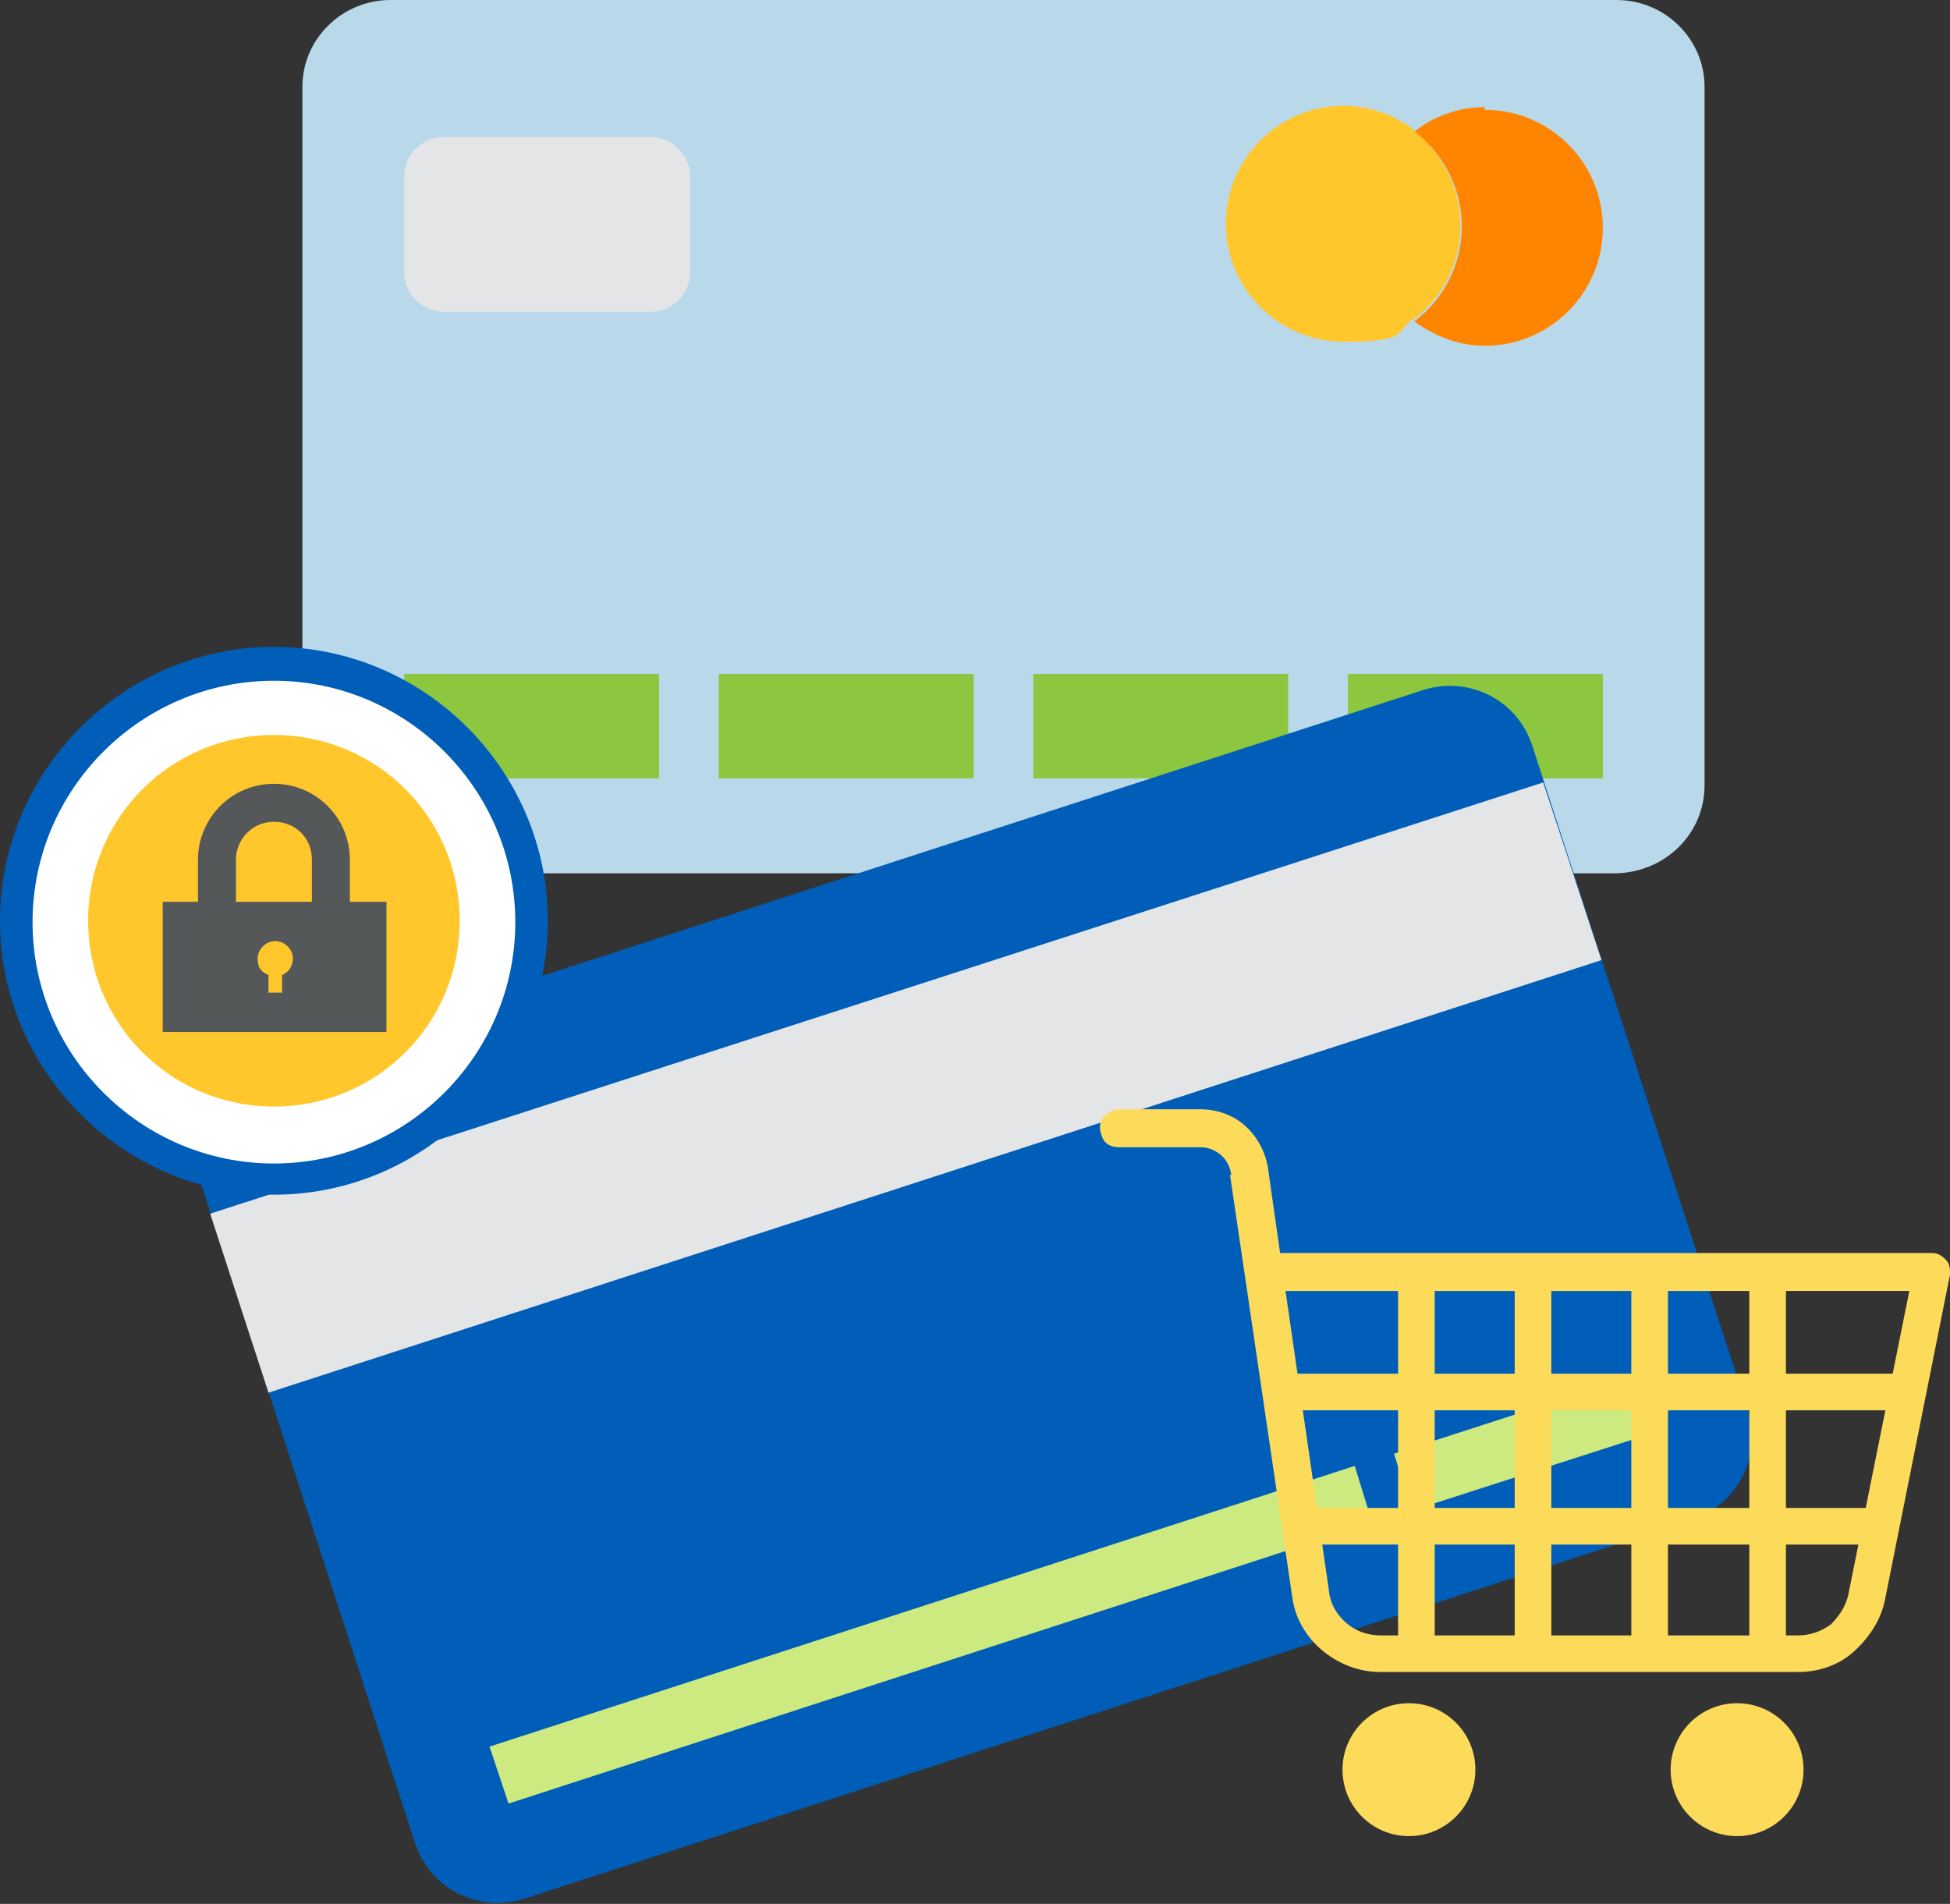 <?xml version="1.0" encoding="utf-8"?>
<!-- Generator: Adobe Illustrator 28.2.0, SVG Export Plug-In . SVG Version: 6.00 Build 0)  -->
<svg version="1.1" id="art" xmlns="http://www.w3.org/2000/svg" xmlns:xlink="http://www.w3.org/1999/xlink" x="0px" y="0px"
	 viewBox="0 0 143.8 140.4" style="enable-background:new 0 0 143.8 140.4;" xml:space="preserve">
<rect x="0" y="0" width="143.8" height="140.4" fill="#333333" stroke="none"/>
<style type="text/css">
	.st0{fill-rule:evenodd;clip-rule:evenodd;fill:#B9D9EB;}
	.st1{fill-rule:evenodd;clip-rule:evenodd;fill:#8DC63F;}
	.st2{fill:#E4E5E7;}
	.st3{fill-rule:evenodd;clip-rule:evenodd;fill:#005EB8;}
	.st4{fill-rule:evenodd;clip-rule:evenodd;fill:#E4E5E7;}
	.st5{fill-rule:evenodd;clip-rule:evenodd;fill:#CDEA80;}
	.st6{fill:#FFFFFF;}
	.st7{fill:#FFC72C;}
	.st8{fill:#545859;}
	.st9{fill:#005EB8;}
	.st10{fill:#FDDB5A;}
	.st11{fill:#FF8500;}
</style>
<path id="Fill-35" class="st0" d="M119.2,64.4H28.8c-3.6,0-6.5-2.9-6.5-6.4V6.4c0-3.5,2.9-6.4,6.5-6.4h90.4c3.6,0,6.5,2.9,6.5,6.4
	v51.5C125.7,61.5,122.8,64.3,119.2,64.4"/>
<polygon id="Fill-37" class="st1" points="29.8,57.4 48.6,57.4 48.6,49.7 29.8,49.7 "/>
<polygon id="Fill-37-2" class="st1" points="53,57.4 71.8,57.4 71.8,49.7 53,49.7 "/>
<polygon id="Fill-37-3" class="st1" points="76.2,57.4 95,57.4 95,49.7 76.2,49.7 "/>
<polygon id="Fill-37-4" class="st1" points="99.4,57.4 118.2,57.4 118.2,49.7 99.4,49.7 "/>
<path class="st2" d="M32.8,10.1h15.1c1.7,0,3,1.3,3,3V20c0,1.7-1.3,3-3,3H32.8c-1.7,0-3-1.3-3-3v-6.9C29.8,11.4,31.1,10.1,32.8,10.1
	z"/>
<path class="st3" d="M104.9,50.9l-86,27.9c-3.4,1.1-5.3,4.7-4.2,8.1l15.9,49c1.1,3.4,4.7,5.2,8.1,4.1l86-27.9
	c3.4-1.1,5.3-4.7,4.2-8.1L113,55C111.9,51.6,108.3,49.8,104.9,50.9C104.9,50.9,104.9,50.9,104.9,50.9z"/>
<polygon id="Fill-37-5" class="st4" points="15.5,89.5 113.8,57.7 118.1,70.8 19.8,102.7 "/>
<polygon id="Fill-37-6" class="st5" points="37.5,133 101.2,112.3 99.9,108.1 36.1,128.8 "/>
<polygon id="Fill-37-7" class="st5" points="104.1,111.4 121.5,105.8 120.1,101.6 102.8,107.2 "/>
<circle id="Oval" class="st6" cx="20.2" cy="67.9" r="18.9"/>
<path class="st7" d="M33.9,67.9c0,7.6-6.1,13.7-13.7,13.7S6.5,75.5,6.5,67.9s6.1-13.7,13.7-13.7S33.9,60.3,33.9,67.9"/>
<path class="st8" d="M20.2,57.8c-3.1,0-5.6,2.5-5.6,5.6v3.2h2.8v-3.2c0-1.5,1.2-2.8,2.8-2.8s2.8,1.2,2.8,2.8v3.2h2.8v-3.2
	C25.8,60.3,23.3,57.8,20.2,57.8"/>
<rect x="12" y="66.5" class="st8" width="16.5" height="9.6"/>
<path class="st7" d="M21.6,70.7c0-0.7-0.6-1.3-1.3-1.3S19,70,19,70.7s0.3,1,0.8,1.2v1.3h1v-1.3C21.3,71.7,21.6,71.2,21.6,70.7"/>
<path class="st9" d="M20.2,88.1C9.1,88.1,0,79,0,67.9s9.1-20.2,20.2-20.2s20.2,9.1,20.2,20.2S31.3,88.1,20.2,88.1z M20.2,50.2
	c-9.8,0-17.8,8-17.8,17.8s8,17.8,17.8,17.8S38,77.8,38,68S30,50.2,20.2,50.2z"/>
<path class="st10" d="M90.7,86.6l4.6,31.2c0.2,1.5,1,2.9,2.2,3.9s2.7,1.6,4.3,1.6h30.8c1.5,0,3-0.5,4.1-1.5s2-2.3,2.3-3.8l4.8-24
	c0-0.4,0-0.8-0.3-1.1s-0.6-0.5-1-0.5H94.4l-0.9-6.3c-0.2-1.2-0.8-2.3-1.7-3.1c-0.9-0.8-2.1-1.2-3.3-1.2h-6c-0.5,0-0.9,0.3-1.2,0.7
	s-0.2,0.9,0,1.4s0.7,0.7,1.2,0.7h6c1.2,0,2.2,0.9,2.3,2.1l0,0L90.7,86.6z M140.8,95.2l-4.5,22.4c-0.2,0.9-0.7,1.6-1.3,2.2
	c-0.7,0.5-1.5,0.8-2.4,0.8h-30.8c-0.9,0-1.8-0.3-2.5-0.9s-1.2-1.4-1.3-2.4l-3.2-22.1H140.8z"/>
<circle class="st10" cx="103.9" cy="130.5" r="4.9"/>
<circle class="st10" cx="128.1" cy="130.5" r="4.9"/>
<rect x="94.8" y="101.3" class="st10" width="45.2" height="2.7"/>
<rect x="96.6" y="111.2" class="st10" width="42.7" height="2.7"/>
<rect x="120.3" y="94" class="st10" width="2.7" height="28.2"/>
<rect x="129" y="94" class="st10" width="2.7" height="28.2"/>
<rect x="103.1" y="94" class="st10" width="2.7" height="28.2"/>
<rect x="111.7" y="94" class="st10" width="2.7" height="28.2"/>
<path class="st11" d="M109.5,7.9c-2,0-3.8,0.7-5.2,1.8c2.1,1.6,3.5,4.1,3.5,7s-1.4,5.4-3.5,7c1.5,1.1,3.3,1.8,5.2,1.8
	c4.8,0,8.7-3.9,8.7-8.7s-3.9-8.7-8.7-8.7l0,0V7.9z"/>
<path class="st7" d="M100.8,16.6c0-2.8,1.4-5.4,3.5-7c-1.4-1.1-3.3-1.8-5.2-1.8c-4.8,0-8.7,3.9-8.7,8.7s3.9,8.7,8.7,8.7
	s3.8-0.7,5.2-1.8c-2.1-1.6-3.5-4.1-3.5-7l0,0V16.6z"/>
<path class="st7" d="M107.7,16.6c0-2.8-1.4-5.4-3.5-7c-2.1,1.6-3.5,4.1-3.5,7s1.4,5.4,3.5,7C106.3,22,107.7,19.5,107.7,16.6z"/>
</svg>

